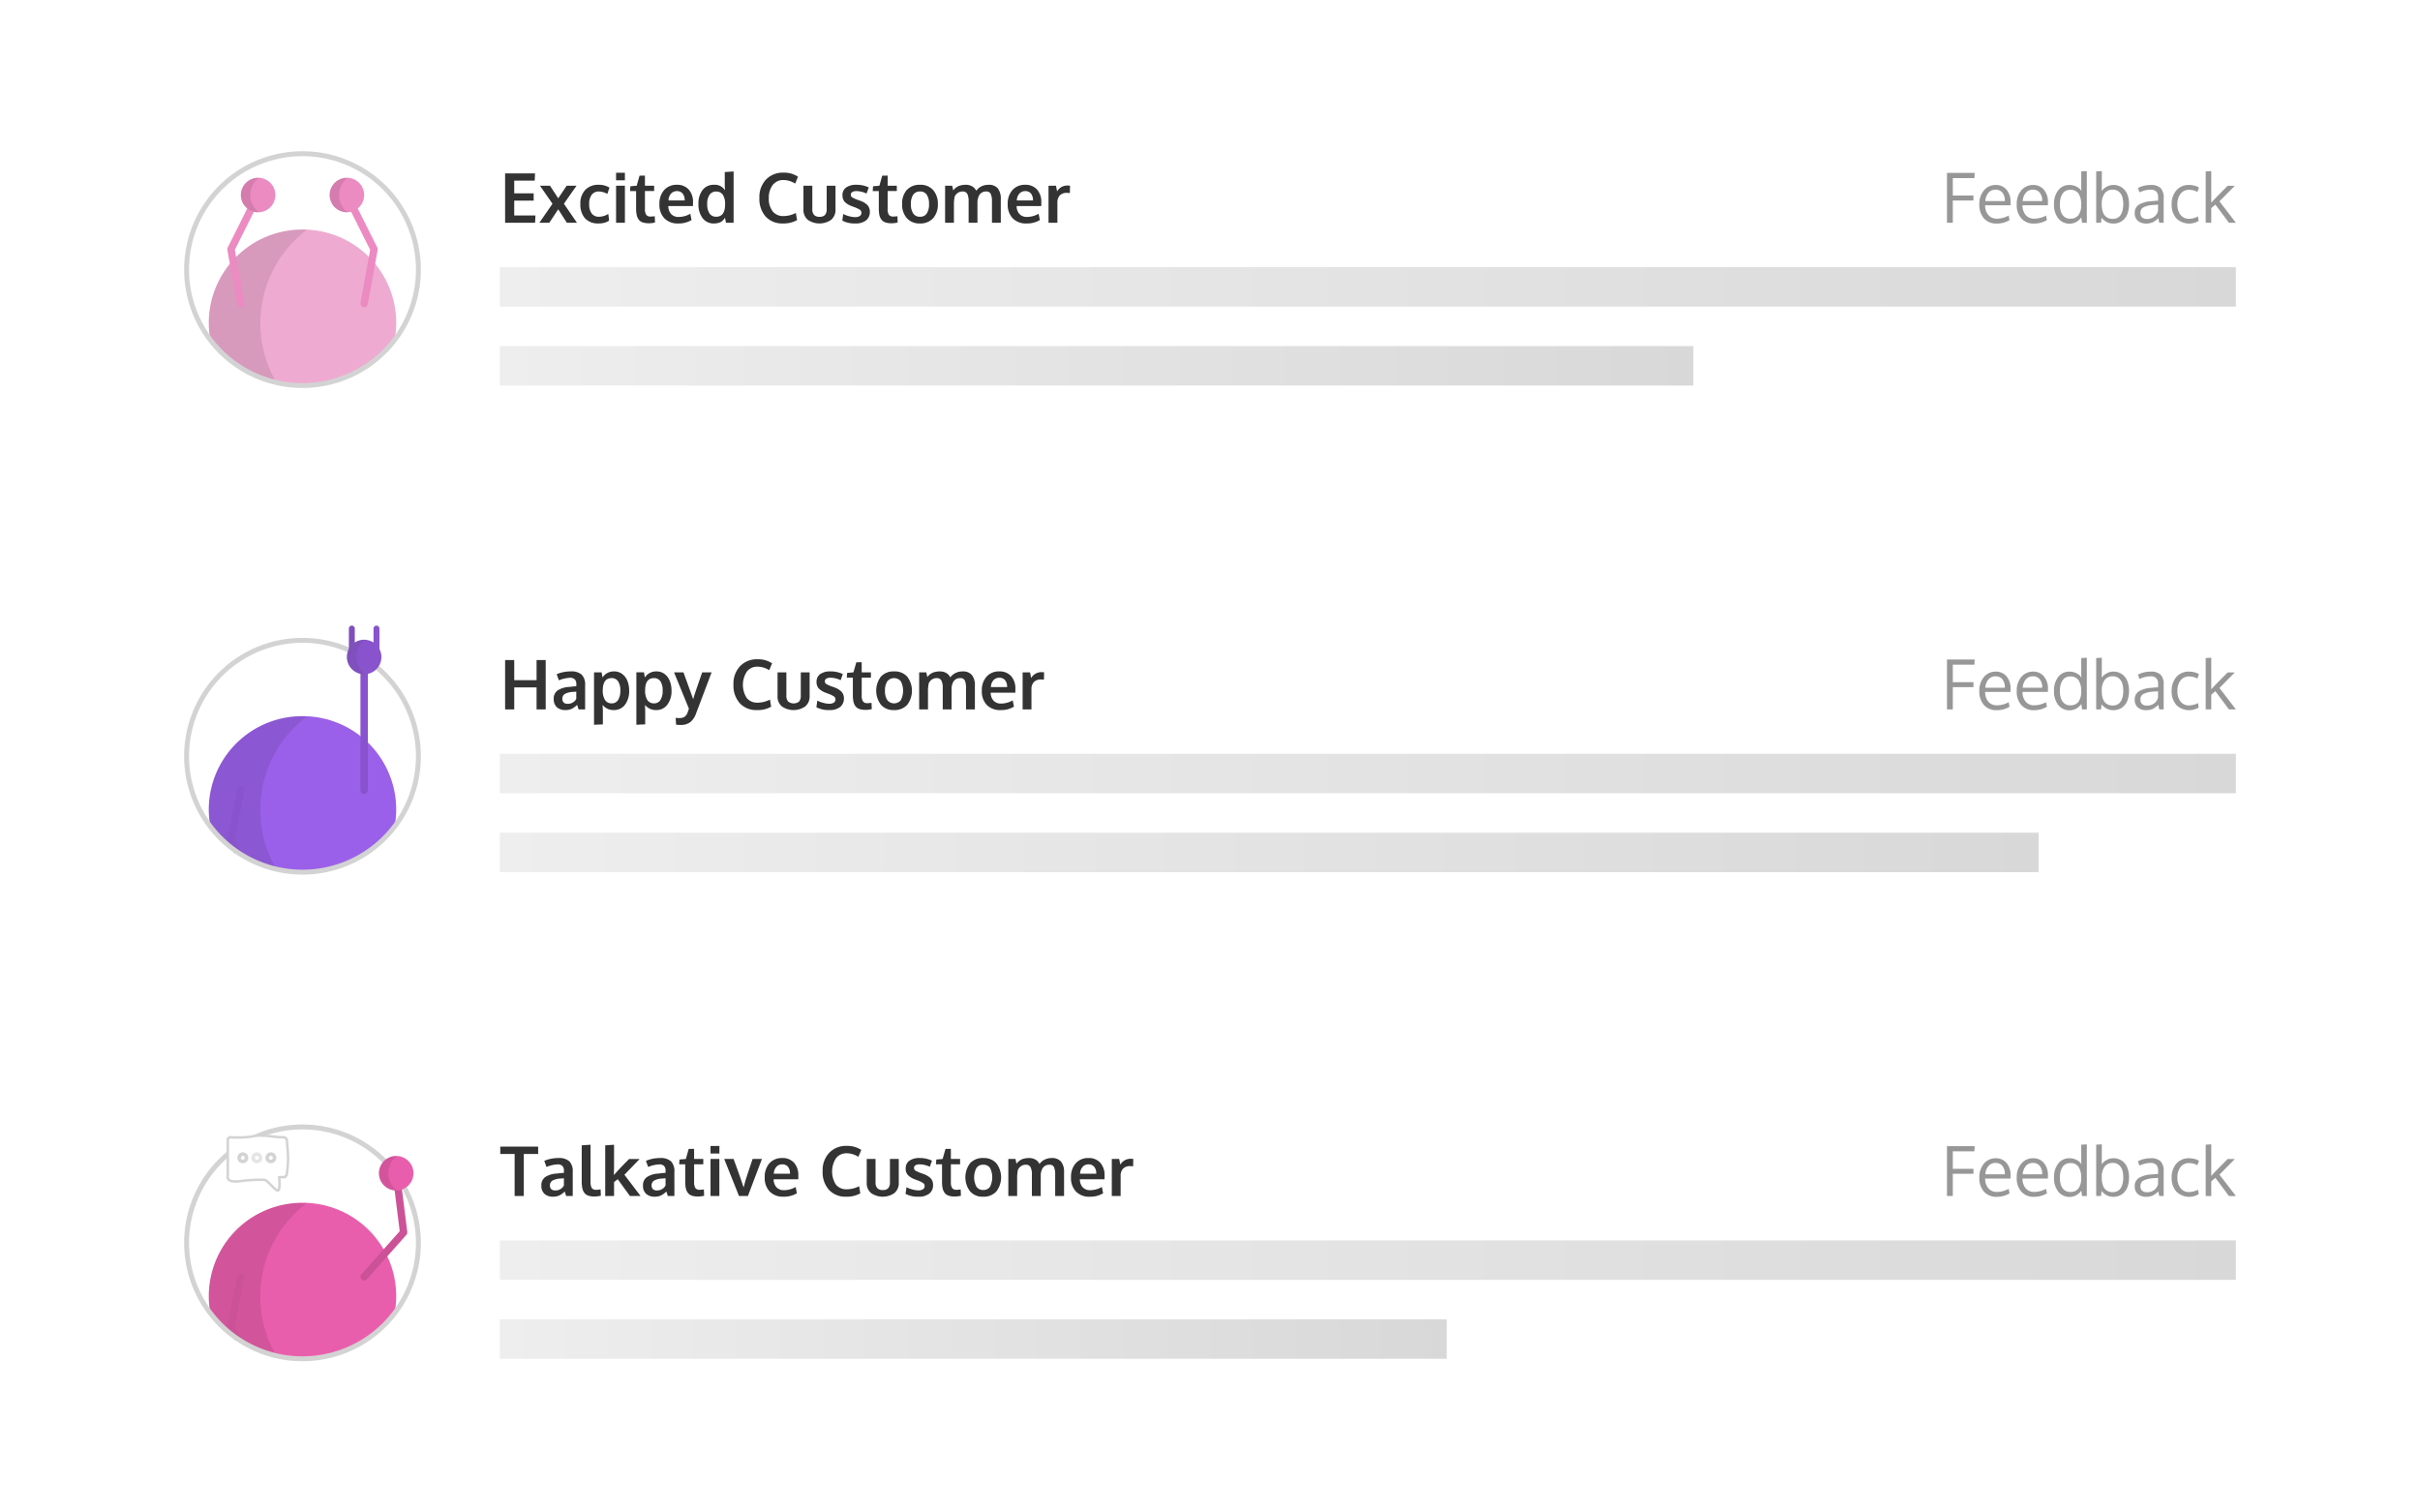 <?xml version="1.0" encoding="UTF-8"?> <svg xmlns="http://www.w3.org/2000/svg" xmlns:xlink="http://www.w3.org/1999/xlink" width="368" height="230" viewBox="0 0 368 230"><defs><style>.a,.ab,.ac,.ad,.ae,.af,.c,.d,.e,.f,.g,.h,.i,.j,.k,.l,.m,.n,.u,.y{isolation:isolate;}.a,.o{filter:url(#a);}.b,.k{fill:#fff;}.c,.p{fill:#979797;}.d,.q,.y{fill:#333;}.e{fill:url(#b);}.f{fill:url(#c);}.g{fill:#e95eac;}.h{opacity:0.1;}.aa,.ae,.i,.j,.l,.m,.n,.v,.w,.z{fill:none;}.i{stroke:#cc5297;}.aa,.ae,.i,.l,.m,.n,.v,.z{stroke-linecap:round;}.ae,.i,.l,.m,.n,.v{stroke-linejoin:round;}.ae,.i,.m,.n,.v{stroke-width:1.125px;}.j,.l,.m,.n,.w{stroke:#d3d3d3;}.j,.w{stroke-width:0.75px;}.l{stroke-width:0.375px;}.n{opacity:0.6;}.r{fill:url(#e);}.s{fill:url(#f);}.t{fill:#9b60e9;}.u{opacity:0.098;}.aa,.v{stroke:#8853cc;}.x{fill:#8853cc;}.y{opacity:0.1;}.z{stroke:#7f4fbc;}.aa,.z{stroke-width:0.9px;}.ab{fill:url(#h);}.ac{fill:url(#i);}.ad{fill:#eeaad0;}.ae{stroke:#ec8ac2;}.af{fill:#ec8ac2;}</style><filter id="a" width="200%" height="200%" name="Shadow"><feOffset result="shadowOffset" dy="2" in="SourceAlpha"></feOffset><feColorMatrix result="matrixOut" values="0 0 0 0 0 0 0 0 0 0 0 0 0 0 0 0 0 0 0.2 0" in="shadowOffset"></feColorMatrix><feGaussianBlur result="blurOut" stdDeviation="3" in="matrixOut"></feGaussianBlur><feMerge><feMergeNode in="blurOut"></feMergeNode><feMergeNode in="SourceGraphic"></feMergeNode></feMerge></filter><linearGradient id="b" x1="76" y1="86.375" x2="340" y2="86.375" gradientTransform="matrix(1, 0, 0, -1, 0, 278)" gradientUnits="userSpaceOnUse"><stop offset="0" stop-color="#eee"></stop><stop offset="0.5" stop-color="#e3e3e3"></stop><stop offset="1" stop-color="#d8d8d8"></stop></linearGradient><linearGradient id="c" y1="74.375" x2="220" y2="74.375" xlink:href="#b"></linearGradient><linearGradient id="e" y1="160.375" y2="160.375" xlink:href="#b"></linearGradient><linearGradient id="f" y1="148.375" x2="310" y2="148.375" xlink:href="#b"></linearGradient><linearGradient id="h" y1="234.375" y2="234.375" xlink:href="#b"></linearGradient><linearGradient id="i" y1="222.375" x2="257.5" y2="222.375" xlink:href="#b"></linearGradient></defs><g class="a"><path class="b" d="M352,220H16a6,6,0,0,1-6-6V164a6,6,0,0,1,6-6H352a6,6,0,0,1,6,6v50a6,6,0,0,1-6,6Z"></path></g><path class="c" d="M296.957,178.493h3.135v-.757h-3.135V175.08h3.285l.037-.787h-4.208v7.582h.885Zm7.912.083h-2.97a2.139,2.139,0,0,1,.487-1.268,1.361,1.361,0,0,1,1.073-.465,1.288,1.288,0,0,1,1.035.45A1.937,1.937,0,0,1,304.869,178.575Zm.713,2.895-.135-.69a3.785,3.785,0,0,1-1.785.472,1.633,1.633,0,0,1-1.29-.54,2.179,2.179,0,0,1-.495-1.492h3.862v-.465a2.833,2.833,0,0,0-.608-1.905,2.083,2.083,0,0,0-1.665-.72,2.307,2.307,0,0,0-1.793.833,3.198,3.198,0,0,0-.682,2.115,3.085,3.085,0,0,0,.705,2.138,2.493,2.493,0,0,0,1.935.78,3.702,3.702,0,0,0,1.95-.525Zm4.965-2.895h-2.963a2.092,2.092,0,0,1,.487-1.268,1.346,1.346,0,0,1,1.065-.465,1.268,1.268,0,0,1,1.035.45A1.898,1.898,0,0,1,310.547,178.575Zm.72,2.895-.135-.69a3.837,3.837,0,0,1-1.793.472,1.643,1.643,0,0,1-1.29-.54,2.257,2.257,0,0,1-.495-1.492h3.862v-.24c.007-.105.007-.18.007-.225a2.836,2.836,0,0,0-.615-1.905,2.058,2.058,0,0,0-1.658-.72,2.284,2.284,0,0,0-1.792.833,3.158,3.158,0,0,0-.682,2.115,3.049,3.049,0,0,0,.705,2.138,2.465,2.465,0,0,0,1.927.78,3.728,3.728,0,0,0,1.957-.525Zm2.655-.502a1.673,1.673,0,0,1-.525-.772,3.625,3.625,0,0,1-.157-1.133,3.861,3.861,0,0,1,.09-.863,2.296,2.296,0,0,1,.285-.69,1.282,1.282,0,0,1,.487-.472,1.365,1.365,0,0,1,.69-.172,1.469,1.469,0,0,1,1.29.578,3.058,3.058,0,0,1,.398,1.718,2.566,2.566,0,0,1-.413,1.552,1.491,1.491,0,0,1-1.26.54,1.335,1.335,0,0,1-.885-.285Zm2.685.907h.728v-7.86l-.848.052v2.475l.015.487a1.719,1.719,0,0,0-.743-.652,2.301,2.301,0,0,0-1.05-.247,2.089,2.089,0,0,0-1.717.802,3.286,3.286,0,0,0-.645,2.107,3.358,3.358,0,0,0,.63,2.152,2.182,2.182,0,0,0,3.518-.135l.113.818Zm5.603-4.725a1.665,1.665,0,0,1,.517.78,3.909,3.909,0,0,1,.15,1.133,3.814,3.814,0,0,1-.09.863,2.555,2.555,0,0,1-.27.705,1.341,1.341,0,0,1-.502.48,1.511,1.511,0,0,1-.728.172c-1.118,0-1.68-.743-1.68-2.228a2.689,2.689,0,0,1,.435-1.65,1.488,1.488,0,0,1,1.252-.562,1.376,1.376,0,0,1,.915.307Zm-1.845-.765a2.217,2.217,0,0,0-.772.667c.015-.323.022-.72.022-1.177v-1.86l-.855.052v7.808h.735l.083-.78a2.34,2.34,0,0,0,.772.66,2.199,2.199,0,0,0,1.02.24,2.231,2.231,0,0,0,1.305-.383,2.363,2.363,0,0,0,.818-1.042,4.206,4.206,0,0,0,.262-1.538,3.896,3.896,0,0,0-.27-1.492,2.269,2.269,0,0,0-.818-1.028,2.169,2.169,0,0,0-1.29-.383A2.072,2.072,0,0,0,320.364,176.385Zm5.393,4.688a.855.855,0,0,1-.27-.682.917.917,0,0,1,.443-.855,3.874,3.874,0,0,1,1.552-.367c.052,0,.18-.015.368-.03.195-.015.292-.022.315-.022v.945a1.52,1.52,0,0,1-.6.907,1.768,1.768,0,0,1-1.073.33,1.104,1.104,0,0,1-.735-.225Zm3.263.802v-3.72a2.142,2.142,0,0,0-.465-1.56,2.093,2.093,0,0,0-1.515-.465,4.518,4.518,0,0,0-1.05.128,3.312,3.312,0,0,0-.885.338c0,.007.037.105.113.307.067.195.112.315.128.352a3.901,3.901,0,0,1,1.68-.412,1.15,1.15,0,0,1,.87.292,1.197,1.197,0,0,1,.278.877v.502c-.113.007-.285.022-.51.037-.225.022-.398.037-.51.045a4.178,4.178,0,0,0-1.882.517,1.41,1.41,0,0,0-.652,1.275,1.505,1.505,0,0,0,.472,1.192,1.915,1.915,0,0,0,1.275.412,2.357,2.357,0,0,0,.96-.18,2.964,2.964,0,0,0,.877-.645c.045.247.098.487.15.705Zm5.325-.285-.105-.682a2.943,2.943,0,0,1-1.357.36,1.556,1.556,0,0,1-1.298-.593,2.465,2.465,0,0,1-.472-1.59,2.519,2.519,0,0,1,.48-1.627,1.567,1.567,0,0,1,1.282-.593,2.591,2.591,0,0,1,1.268.323l.24-.667a1.915,1.915,0,0,0-.645-.278,3.15,3.15,0,0,0-.84-.113,2.465,2.465,0,0,0-1.95.818,3.151,3.151,0,0,0-.713,2.13,3.094,3.094,0,0,0,.697,2.107,2.788,2.788,0,0,0,3.413.405Zm1.913.285v-2.228l.623-.54,2.062,2.768h1.065l-2.505-3.255,2.34-2.37h-1.088c-1.245,1.245-2.01,2.033-2.31,2.362-.022.022-.052.06-.097.105-.038.045-.068.083-.09.105V174.015l-.847.052v7.808Z"></path><path class="d" d="M79.653,181.875v-6.397H81.835v-1.11h-5.76v1.11h2.183v6.397Zm5.4-.083a3.131,3.131,0,0,0,.825-.608,2.712,2.712,0,0,0,.105.345c.075.217.113.33.113.345h.998V178.2a2.138,2.138,0,0,0-.517-1.605,2.342,2.342,0,0,0-1.657-.495,5.38,5.38,0,0,0-2.152.427c0,.007.06.158.165.465.113.3.165.45.172.465a5.019,5.019,0,0,1,1.695-.39.98.98,0,0,1,.72.24.991.991,0,0,1,.233.743v.3c-.09.007-.21.022-.36.03-.158.015-.292.03-.42.045-.12.015-.233.03-.345.037a3.472,3.472,0,0,0-1.732.54,1.496,1.496,0,0,0-.57,1.298,1.595,1.595,0,0,0,.48,1.252,1.872,1.872,0,0,0,1.275.427A2.262,2.262,0,0,0,85.052,181.792Zm-1.215-.953a.746.746,0,0,1-.21-.555.826.826,0,0,1,.383-.757,2.778,2.778,0,0,1,1.192-.307c.015,0,.105-.007.278-.022q.247-.022.27-.022v1.087a1.311,1.311,0,0,1-.495.54,1.469,1.469,0,0,1-.818.225.872.872,0,0,1-.6-.188Zm6.893,1.095c.113-.015.203-.022.278-.037s.15-.022.233-.045c.083-.015.12-.022.128-.022l-.037-.96a4.868,4.868,0,0,1-.652.06.781.781,0,0,1-.698-.27,2.027,2.027,0,0,1-.18-1.028V174.075l-1.343.09v5.49a4.849,4.849,0,0,0,.09,1.02,1.633,1.633,0,0,0,.307.705,1.194,1.194,0,0,0,.6.435,2.929,2.929,0,0,0,.96.135c.098,0,.203-.007.315-.015Zm2.647-.06V179.76l.555-.443,1.86,2.558h1.62l-2.46-3.232,2.317-2.4H95.665c-.098.105-.323.33-.66.667-.33.345-.615.63-.833.87-.217.233-.427.465-.615.682-.007.007-.045.045-.105.113-.068.06-.105.098-.105.098l.03-1.133v-3.465l-1.343.09v7.71Zm7.133-.083a3.131,3.131,0,0,0,.825-.608,2.712,2.712,0,0,0,.105.345c.075.217.113.33.113.345h.998V178.2a2.138,2.138,0,0,0-.517-1.605,2.342,2.342,0,0,0-1.657-.495,5.38,5.38,0,0,0-2.152.427c0,.007.06.158.165.465.113.3.165.45.172.465a5.019,5.019,0,0,1,1.695-.39.98.98,0,0,1,.72.24.991.991,0,0,1,.233.743v.3c-.09.007-.21.022-.36.03-.158.015-.292.03-.42.045-.12.015-.233.03-.338.037a3.472,3.472,0,0,0-1.732.54A1.482,1.482,0,0,0,97.78,180.3a1.574,1.574,0,0,0,.487,1.252,1.839,1.839,0,0,0,1.268.427A2.262,2.262,0,0,0,100.51,181.792Zm-1.215-.953a.746.746,0,0,1-.21-.555.826.826,0,0,1,.383-.757,2.778,2.778,0,0,1,1.192-.307c.015,0,.105-.007.278-.022q.247-.022.27-.022v1.087a1.311,1.311,0,0,1-.495.54,1.469,1.469,0,0,1-.818.225A.872.872,0,0,1,99.295,180.84Zm7.162,1.095c.113-.007.203-.022.27-.03q.101-.022.225-.045c.075-.015.113-.022.12-.022l-.037-.96a4.647,4.647,0,0,1-.623.052.78.78,0,0,1-.682-.278,1.699,1.699,0,0,1-.18-.907v-2.692h1.395v-.81H105.55V174.705l-.825.007-.427,1.53-.968.083-.052.728H104.2v2.663a4.52,4.52,0,0,0,.09.983,1.868,1.868,0,0,0,.307.69,1.227,1.227,0,0,0,.6.427,2.881,2.881,0,0,0,.953.135,2.163,2.163,0,0,0,.307-.015Zm2.933-.06v-5.633h-1.343v5.633Zm.007-6.457V174.27h-1.35v1.147Zm4.335,6.457,2.13-5.633H114.445c-.052.158-.24.705-.547,1.635q-.461,1.406-.472,1.417c-.007.045-.045.158-.098.352s-.105.398-.165.615c-.06.225-.09.33-.09.338-.083-.292-.225-.72-.42-1.29-.098-.292-.292-.833-.578-1.635-.292-.802-.472-1.282-.525-1.433h-1.425l2.25,5.633Zm7.447-.412-.188-.96a3.566,3.566,0,0,1-1.778.487,1.497,1.497,0,0,1-1.133-.435,1.777,1.777,0,0,1-.435-1.222h3.75v-.57a2.827,2.827,0,0,0-.637-1.935,2.317,2.317,0,0,0-1.808-.728,2.515,2.515,0,0,0-1.95.802,3.104,3.104,0,0,0-.713,2.138,2.972,2.972,0,0,0,.757,2.16,2.785,2.785,0,0,0,2.115.78,3.79,3.79,0,0,0,2.018-.517Zm-3.098-4.043a1.166,1.166,0,0,1,.87-.36,1.104,1.104,0,0,1,.87.367,1.588,1.588,0,0,1,.307,1.058h-2.46a1.632,1.632,0,0,1,.412-1.065Zm12.742,4.05-.18-1.087a4.111,4.111,0,0,1-1.875.472,2.034,2.034,0,0,1-1.657-.713,3.725,3.725,0,0,1,.022-4.02,1.986,1.986,0,0,1,1.635-.743,3.31,3.31,0,0,1,1.762.54l.443-1.05a3.912,3.912,0,0,0-2.235-.615,3.508,3.508,0,0,0-2.64,1.05,3.863,3.863,0,0,0-1.005,2.783,4.02,4.02,0,0,0,.968,2.857,3.379,3.379,0,0,0,2.61,1.035,4.103,4.103,0,0,0,2.152-.51Zm5.85-1.643v-3.585h-1.343v3.533a1.333,1.333,0,0,1-.263.915,1.065,1.065,0,0,1-.825.278,1.084,1.084,0,0,1-.833-.285,1.274,1.274,0,0,1-.27-.907v-3.533H131.8v3.585a1.944,1.944,0,0,0,.667,1.605,3.123,3.123,0,0,0,3.533,0A1.958,1.958,0,0,0,136.675,179.827Zm4.635,1.688a1.581,1.581,0,0,0,.578-1.305,1.468,1.468,0,0,0-.36-1.028,2.987,2.987,0,0,0-1.14-.667,1.035,1.035,0,0,0-.172-.068.808.808,0,0,0-.135-.045,4.651,4.651,0,0,1-.863-.383.47.47,0,0,1-.225-.412.46.46,0,0,1,.233-.412,1.229,1.229,0,0,1,.63-.135,3.695,3.695,0,0,1,1.538.375l.33-.93a4.176,4.176,0,0,0-1.89-.405,2.598,2.598,0,0,0-1.552.412,1.379,1.379,0,0,0-.555,1.177,1.43,1.43,0,0,0,.345,1.012,2.885,2.885,0,0,0,1.117.667c.045.022.142.052.292.113a4.207,4.207,0,0,1,.892.42.527.527,0,0,1,.233.458.567.567,0,0,1-.255.495,1.284,1.284,0,0,1-.69.165,3.523,3.523,0,0,1-.953-.15,3.847,3.847,0,0,1-.863-.33l-.142,1.012a4.019,4.019,0,0,0,1.995.427,2.489,2.489,0,0,0,1.613-.465Zm4.2.42c.105-.007.195-.022.27-.03.068-.015.142-.03.217-.045s.12-.022.128-.022l-.037-.96a4.75,4.75,0,0,1-.623.052.762.762,0,0,1-.682-.278,1.621,1.621,0,0,1-.188-.907v-2.692h1.403v-.81H144.595V174.705l-.818.007-.435,1.53-.96.083-.052.728h.922v2.663a4.52,4.52,0,0,0,.09.983,1.754,1.754,0,0,0,.307.69,1.206,1.206,0,0,0,.593.427,2.929,2.929,0,0,0,.96.135,2.271,2.271,0,0,0,.307-.015Zm2.978-1.47a3.057,3.057,0,0,1,0-2.85,1.162,1.162,0,0,1,1.028-.495,1.179,1.179,0,0,1,1.035.487,3.193,3.193,0,0,1,0,2.857,1.17,1.17,0,0,1-1.028.495,1.184,1.184,0,0,1-1.035-.495Zm3.022.72a3.529,3.529,0,0,0,.007-4.282,2.506,2.506,0,0,0-1.972-.802,2.584,2.584,0,0,0-2.025.787,3.544,3.544,0,0,0,0,4.282,2.481,2.481,0,0,0,1.965.81,2.584,2.584,0,0,0,2.025-.795Zm3.165.69v-2.73a5.427,5.427,0,0,1,.12-1.245,1.365,1.365,0,0,1,.465-.562,1.252,1.252,0,0,1,.735-.217.751.751,0,0,1,.72.375,2.371,2.371,0,0,1,.203,1.117v3.263H158.26v-3.3a2.333,2.333,0,0,1,.195-.75,1.161,1.161,0,0,1,1.125-.705.697.697,0,0,1,.698.367,2.845,2.845,0,0,1,.18,1.185v3.203h1.35v-3.6a2.478,2.478,0,0,0-.458-1.627,1.746,1.746,0,0,0-1.417-.547,2.397,2.397,0,0,0-1.073.24,2.064,2.064,0,0,0-.787.667,1.6,1.6,0,0,0-.562-.637,1.919,1.919,0,0,0-1.08-.27,2.975,2.975,0,0,0-.585.06,2.407,2.407,0,0,0-.458.135,1.825,1.825,0,0,0-.352.21,1.733,1.733,0,0,0-.263.225q-.101.101-.203.225l-.15-.713h-1.087v5.633Zm13.072-.412-.188-.96a3.566,3.566,0,0,1-1.778.487,1.508,1.508,0,0,1-1.133-.435,1.777,1.777,0,0,1-.435-1.222h3.75v-.285c0-.135.007-.225.007-.285a2.83,2.83,0,0,0-.645-1.935A2.306,2.306,0,0,0,165.52,176.1a2.487,2.487,0,0,0-1.942.802,3.069,3.069,0,0,0-.713,2.138,2.941,2.941,0,0,0,.757,2.16,2.785,2.785,0,0,0,2.115.78,3.782,3.782,0,0,0,2.01-.517ZM164.65,177.42a1.177,1.177,0,0,1,.87-.36,1.094,1.094,0,0,1,.87.367,1.589,1.589,0,0,1,.315,1.058h-2.46a1.591,1.591,0,0,1,.405-1.065Zm5.76,4.455v-3.053a1.543,1.543,0,0,1,.367-1.103,1.439,1.439,0,0,1,1.11-.39,2.732,2.732,0,0,1,.427.03l.015-1.125a2.286,2.286,0,0,0-.36-.022,1.793,1.793,0,0,0-1.605.892l-.172-.863h-1.125v5.633Z"></path><path class="e" d="M340,188.625v6H76v-6Z"></path><path class="f" d="M220,200.625v6H76v-6Z"></path><path class="g" d="M46,182.907a14.195,14.195,0,0,0-14.013,16.779,17.619,17.619,0,0,0,28.026,0A14.195,14.195,0,0,0,46,182.907Z"></path><path class="h" d="M31.75,197.157a14.263,14.263,0,0,0,.237,2.529,17.63,17.63,0,0,0,10.05,6.486,17.812,17.812,0,0,1,4.632-23.231c-.224-.01-.443-.034-.669-.034a14.25,14.25,0,0,0-14.25,14.25Z"></path><path class="i" d="M36.625,194.158l-1.5,7.5.886,1.613"></path><path class="j" d="M63.625,189A17.625,17.625,0,1,1,46,171.375,17.625,17.625,0,0,1,63.625,189Z"></path><path class="i" d="M55.375,194.158l6-6.75-1.125-9"></path><path class="g" d="M62.875,178.408a2.625,2.625,0,1,1-.769-1.856,2.625,2.625,0,0,1,.769,1.856Z"></path><path class="h" d="M59.069,178.408a3.276,3.276,0,0,1,1.304-2.619c-.041-.002-.082-.006-.123-.006a2.625,2.625,0,1,0,0,5.25c.041,0,.082-.004.123-.006a3.276,3.276,0,0,1-1.304-2.619Z"></path><path class="k" d="M43.224,179.003h-.78s.241,2.03-.2,2.03-1.571-1.626-2.104-1.626a24.78,24.78,0,0,0-3.742.225c-2.173.249-1.755-.81-1.755-1.033v-5.252a.398.398,0,0,1,.39-.404,16.938,16.938,0,0,0,2.146,0c1.221-.074,1.696-.254,2.288-.254,1.575,0,2.203.254,3.757.254,0,0,.39.181.39.404,0,0,.195,1.967.195,2.893a22.413,22.413,0,0,1-.195,2.36s-.174.404-.39.404Z"></path><path class="l" d="M43.224,179.003h-.78s.241,2.03-.2,2.03-1.571-1.626-2.104-1.626a24.78,24.78,0,0,0-3.742.225c-2.173.249-1.755-.81-1.755-1.033v-5.252a.398.398,0,0,1,.39-.404,16.938,16.938,0,0,0,2.146,0c1.221-.074,1.696-.254,2.288-.254,1.575,0,2.203.254,3.757.254,0,0,.39.181.39.404,0,0,.195,1.967.195,2.893a22.413,22.413,0,0,1-.195,2.36s-.174.404-.39.404Z"></path><path class="m" d="M36.662,176.062a.266.266,0,1,0,.078-.188A.265.265,0,0,0,36.662,176.062Z"></path><path class="m" d="M40.925,176.062a.266.266,0,1,0,.078-.188A.264.264,0,0,0,40.925,176.062Z"></path><path class="n" d="M38.794,176.062a.266.266,0,1,0,.078-.188A.264.264,0,0,0,38.794,176.062Z"></path><g class="o"><path class="b" d="M352,146H16a6,6,0,0,1-6-6V90a6,6,0,0,1,6-6H352a6,6,0,0,1,6,6v50a6,6,0,0,1-6,6Z"></path></g><path class="p" d="M296.957,104.493h3.135v-.757h-3.135V101.08h3.285l.037-.787h-4.208v7.582h.885Zm7.912.083h-2.97a2.139,2.139,0,0,1,.487-1.268,1.361,1.361,0,0,1,1.073-.465,1.288,1.288,0,0,1,1.035.45A1.937,1.937,0,0,1,304.869,104.575Zm.713,2.895-.135-.69a3.785,3.785,0,0,1-1.785.472,1.633,1.633,0,0,1-1.29-.54,2.179,2.179,0,0,1-.495-1.492h3.862v-.465a2.833,2.833,0,0,0-.608-1.905,2.083,2.083,0,0,0-1.665-.72,2.307,2.307,0,0,0-1.793.833,3.198,3.198,0,0,0-.682,2.115,3.085,3.085,0,0,0,.705,2.138,2.493,2.493,0,0,0,1.935.78,3.702,3.702,0,0,0,1.95-.525Zm4.965-2.895h-2.963a2.092,2.092,0,0,1,.487-1.268,1.346,1.346,0,0,1,1.065-.465,1.268,1.268,0,0,1,1.035.45A1.898,1.898,0,0,1,310.547,104.575Zm.72,2.895-.135-.69a3.837,3.837,0,0,1-1.793.472,1.643,1.643,0,0,1-1.29-.54,2.257,2.257,0,0,1-.495-1.492h3.862v-.24c.007-.105.007-.18.007-.225a2.836,2.836,0,0,0-.615-1.905,2.058,2.058,0,0,0-1.658-.72,2.284,2.284,0,0,0-1.792.833,3.158,3.158,0,0,0-.682,2.115,3.049,3.049,0,0,0,.705,2.138,2.465,2.465,0,0,0,1.927.78,3.728,3.728,0,0,0,1.957-.525Zm2.655-.502a1.673,1.673,0,0,1-.525-.772,3.625,3.625,0,0,1-.157-1.133,3.861,3.861,0,0,1,.09-.863,2.296,2.296,0,0,1,.285-.69,1.282,1.282,0,0,1,.487-.472,1.365,1.365,0,0,1,.69-.172,1.469,1.469,0,0,1,1.29.578,3.058,3.058,0,0,1,.398,1.718,2.566,2.566,0,0,1-.413,1.552,1.491,1.491,0,0,1-1.26.54,1.335,1.335,0,0,1-.885-.285Zm2.685.907h.728v-7.86l-.848.052v2.475l.015.487a1.719,1.719,0,0,0-.743-.652,2.301,2.301,0,0,0-1.05-.247,2.089,2.089,0,0,0-1.717.802,3.286,3.286,0,0,0-.645,2.107,3.358,3.358,0,0,0,.63,2.152,2.182,2.182,0,0,0,3.518-.135l.113.818Zm5.603-4.725a1.665,1.665,0,0,1,.517.78,3.909,3.909,0,0,1,.15,1.133,3.814,3.814,0,0,1-.09.863,2.555,2.555,0,0,1-.27.705,1.341,1.341,0,0,1-.502.48,1.511,1.511,0,0,1-.728.172c-1.118,0-1.68-.743-1.68-2.228a2.689,2.689,0,0,1,.435-1.65,1.488,1.488,0,0,1,1.252-.562,1.376,1.376,0,0,1,.915.307Zm-1.845-.765a2.217,2.217,0,0,0-.772.667c.015-.323.022-.72.022-1.177v-1.86l-.855.052v7.808h.735l.083-.78a2.34,2.34,0,0,0,.772.66,2.199,2.199,0,0,0,1.02.24,2.231,2.231,0,0,0,1.305-.383,2.363,2.363,0,0,0,.818-1.042,4.206,4.206,0,0,0,.262-1.538,3.896,3.896,0,0,0-.27-1.492,2.269,2.269,0,0,0-.818-1.028,2.169,2.169,0,0,0-1.29-.383A2.072,2.072,0,0,0,320.364,102.385Zm5.393,4.688a.855.855,0,0,1-.27-.682.917.917,0,0,1,.443-.855,3.874,3.874,0,0,1,1.552-.367c.052,0,.18-.015.368-.03.195-.015.292-.022.315-.022v.945a1.52,1.52,0,0,1-.6.907,1.768,1.768,0,0,1-1.073.33,1.104,1.104,0,0,1-.735-.225Zm3.263.802v-3.72a2.142,2.142,0,0,0-.465-1.56,2.093,2.093,0,0,0-1.515-.465,4.518,4.518,0,0,0-1.05.128,3.289,3.289,0,0,0-.885.338c0,.007.037.105.113.307.067.195.112.315.128.352a3.901,3.901,0,0,1,1.68-.412,1.15,1.15,0,0,1,.87.292,1.197,1.197,0,0,1,.278.877v.502c-.113.007-.285.022-.51.037-.225.022-.398.037-.51.045a4.178,4.178,0,0,0-1.882.517,1.41,1.41,0,0,0-.652,1.275,1.505,1.505,0,0,0,.472,1.192,1.915,1.915,0,0,0,1.275.412,2.357,2.357,0,0,0,.96-.18,2.964,2.964,0,0,0,.877-.645c.045.247.098.487.15.705Zm5.325-.285-.105-.682a2.943,2.943,0,0,1-1.357.36,1.556,1.556,0,0,1-1.298-.593,2.465,2.465,0,0,1-.472-1.59,2.519,2.519,0,0,1,.48-1.627,1.567,1.567,0,0,1,1.282-.593,2.591,2.591,0,0,1,1.268.323l.24-.667a1.915,1.915,0,0,0-.645-.278,3.15,3.15,0,0,0-.84-.113,2.465,2.465,0,0,0-1.95.818,3.151,3.151,0,0,0-.713,2.13,3.094,3.094,0,0,0,.697,2.107,2.788,2.788,0,0,0,3.413.405Zm1.913.285v-2.228l.623-.54,2.062,2.768h1.065l-2.505-3.255,2.34-2.37h-1.088c-1.245,1.245-2.01,2.033-2.31,2.362-.022.022-.052.06-.097.105-.038.045-.068.083-.09.105V100.015l-.847.052v7.808Z"></path><path class="q" d="M78.198,107.875V104.53H81.595v3.345h1.387v-7.508H81.595v3.067H78.198v-3.067H76.81v7.508Zm8.738-.083a3.015,3.015,0,0,0,.825-.608c0,.015.037.128.113.345.068.217.105.33.113.345h.99V104.2a2.138,2.138,0,0,0-.517-1.605A2.33,2.33,0,0,0,86.8,102.1a5.406,5.406,0,0,0-2.152.427c.007.007.06.158.172.465.105.3.165.45.165.465a5.055,5.055,0,0,1,1.702-.39.973.973,0,0,1,.713.24.991.991,0,0,1,.24.743v.3c-.09.007-.21.022-.367.03-.15.015-.292.03-.412.045-.128.015-.24.03-.345.037a3.472,3.472,0,0,0-1.732.54A1.5,1.5,0,0,0,84.205,106.3a1.599,1.599,0,0,0,.487,1.252,1.852,1.852,0,0,0,1.268.427,2.239,2.239,0,0,0,.975-.188Zm-1.208-.953a.718.718,0,0,1-.21-.555.836.836,0,0,1,.375-.757,2.785,2.785,0,0,1,1.2-.307c.007,0,.105-.007.27-.022l.27-.022v1.087a1.218,1.218,0,0,1-.495.54,1.461,1.461,0,0,1-.81.225A.847.847,0,0,1,85.728,106.84Zm5.947,3.315v-2.13q0-.09-.045-.833a2.125,2.125,0,0,0,.728.578,2.155,2.155,0,0,0,.968.21,2.061,2.061,0,0,0,1.718-.818,3.422,3.422,0,0,0,.63-2.13,3.933,3.933,0,0,0-.27-1.5,2.366,2.366,0,0,0-.802-1.05,1.988,1.988,0,0,0-1.215-.383,2.091,2.091,0,0,0-1.02.24,1.859,1.859,0,0,0-.735.69l-.15-.787H90.332v7.973l1.343-.06Zm.338-3.69a2.646,2.646,0,0,1-.352-1.53c.015-1.215.465-1.815,1.35-1.815a1.135,1.135,0,0,1,.968.472,2.419,2.419,0,0,1,.352,1.425,2.584,2.584,0,0,1-.345,1.44,1.104,1.104,0,0,1-.945.502A1.162,1.162,0,0,1,92.013,106.465Zm6.098,3.69v-2.13c0-.06-.007-.338-.037-.833a2.123,2.123,0,0,0,1.688.787,2.042,2.042,0,0,0,1.718-.818,3.425,3.425,0,0,0,.637-2.13,3.932,3.932,0,0,0-.278-1.5,2.352,2.352,0,0,0-.795-1.05,2.02,2.02,0,0,0-1.215-.383,2.14,2.14,0,0,0-1.028.24,1.91,1.91,0,0,0-.735.69l-.142-.787h-1.155v7.973l1.343-.06Zm.338-3.69a2.652,2.652,0,0,1-.345-1.53c.007-1.215.458-1.815,1.35-1.815a1.135,1.135,0,0,1,.968.472,2.422,2.422,0,0,1,.345,1.425,2.523,2.523,0,0,1-.345,1.44,1.086,1.086,0,0,1-.945.502A1.179,1.179,0,0,1,98.448,106.465Zm6.487,3.375a2.898,2.898,0,0,0,.915-1.357c.015-.03.802-2.115,2.362-6.24H106.78c-.037.105-.247.713-.63,1.815-.383,1.11-.63,1.86-.735,2.272l-1.485-4.088h-1.433l2.265,5.527c-.12.352-.195.547-.203.585a1.297,1.297,0,0,1-.472.652,1.359,1.359,0,0,1-.743.188,4.412,4.412,0,0,1-.6-.03l.068,1.042a5.583,5.583,0,0,0,.698.037,2.373,2.373,0,0,0,1.425-.405Zm12.33-2.37-.18-1.087a4.111,4.111,0,0,1-1.875.472,2.024,2.024,0,0,1-1.657-.713,3.686,3.686,0,0,1,.022-4.02,1.986,1.986,0,0,1,1.635-.743,3.33,3.33,0,0,1,1.762.54l.435-1.05a3.871,3.871,0,0,0-2.228-.615,3.508,3.508,0,0,0-2.64,1.05,3.863,3.863,0,0,0-1.005,2.783,4.02,4.02,0,0,0,.968,2.857,3.379,3.379,0,0,0,2.61,1.035,4.103,4.103,0,0,0,2.152-.51Zm5.85-1.643v-3.585h-1.343v3.533a1.333,1.333,0,0,1-.263.915,1.362,1.362,0,0,1-1.657-.007,1.274,1.274,0,0,1-.27-.907v-3.533H118.24v3.585a1.944,1.944,0,0,0,.667,1.605,3.123,3.123,0,0,0,3.533,0A1.958,1.958,0,0,0,123.115,105.828Zm4.635,1.688a1.603,1.603,0,0,0,.578-1.305,1.439,1.439,0,0,0-.367-1.028,2.95,2.95,0,0,0-1.133-.667,1.157,1.157,0,0,0-.18-.068.873.873,0,0,0-.128-.045,4.651,4.651,0,0,1-.863-.383.47.47,0,0,1-.225-.412.46.46,0,0,1,.233-.412,1.229,1.229,0,0,1,.63-.135,3.695,3.695,0,0,1,1.538.375l.33-.93a4.176,4.176,0,0,0-1.89-.405,2.583,2.583,0,0,0-1.552.412,1.379,1.379,0,0,0-.555,1.177,1.43,1.43,0,0,0,.345,1.012,2.885,2.885,0,0,0,1.117.667c.045.022.142.052.292.113a4.207,4.207,0,0,1,.892.42.527.527,0,0,1,.233.458.567.567,0,0,1-.255.495,1.284,1.284,0,0,1-.69.165,3.619,3.619,0,0,1-.96-.15,3.919,3.919,0,0,1-.855-.33l-.142,1.012a4.019,4.019,0,0,0,1.995.427,2.489,2.489,0,0,0,1.613-.465Zm4.2.42c.105-.007.195-.022.27-.03.068-.015.142-.03.217-.045s.12-.022.128-.022l-.037-.96a4.859,4.859,0,0,1-.63.052.756.756,0,0,1-.675-.278,1.621,1.621,0,0,1-.188-.907v-2.692h1.403v-.81H131.035V100.705l-.818.007-.435,1.53-.96.083-.052.728h.922v2.663a4.52,4.52,0,0,0,.09.983,1.857,1.857,0,0,0,.3.69,1.262,1.262,0,0,0,.6.427,2.929,2.929,0,0,0,.96.135,2.271,2.271,0,0,0,.307-.015Zm2.978-1.47a2.441,2.441,0,0,1-.352-1.417,2.523,2.523,0,0,1,.345-1.433,1.336,1.336,0,0,1,2.07-.007,3.193,3.193,0,0,1,0,2.857,1.322,1.322,0,0,1-2.062,0Zm3.022.72a3.529,3.529,0,0,0,.007-4.282,2.506,2.506,0,0,0-1.972-.802,2.584,2.584,0,0,0-2.025.787,3.544,3.544,0,0,0,0,4.282,2.481,2.481,0,0,0,1.965.81,2.584,2.584,0,0,0,2.025-.795Zm3.165.69v-2.73a5.427,5.427,0,0,1,.12-1.245,1.365,1.365,0,0,1,.465-.562,1.252,1.252,0,0,1,.735-.217.751.751,0,0,1,.72.375,2.371,2.371,0,0,1,.203,1.117v3.263H144.7v-3.3a2.333,2.333,0,0,1,.195-.75,1.155,1.155,0,0,1,1.125-.705.697.697,0,0,1,.698.367,2.845,2.845,0,0,1,.18,1.185v3.203h1.35v-3.6a2.478,2.478,0,0,0-.458-1.627,1.746,1.746,0,0,0-1.417-.547,2.397,2.397,0,0,0-1.073.24,2.064,2.064,0,0,0-.787.667,1.6,1.6,0,0,0-.562-.637,1.919,1.919,0,0,0-1.08-.27,2.915,2.915,0,0,0-1.042.195,2.15,2.15,0,0,0-.36.21,2.065,2.065,0,0,0-.255.225q-.101.101-.203.225l-.15-.713h-1.087v5.633Zm13.072-.412-.188-.96a3.566,3.566,0,0,1-1.778.487,1.508,1.508,0,0,1-1.133-.435,1.777,1.777,0,0,1-.435-1.222h3.75v-.57a2.827,2.827,0,0,0-.637-1.935A2.317,2.317,0,0,0,151.96,102.1a2.487,2.487,0,0,0-1.942.802,3.069,3.069,0,0,0-.713,2.138,2.969,2.969,0,0,0,.75,2.16,2.808,2.808,0,0,0,2.115.78,3.79,3.79,0,0,0,2.018-.517ZM151.09,103.42a1.177,1.177,0,0,1,.87-.36,1.094,1.094,0,0,1,.87.367,1.589,1.589,0,0,1,.315,1.058h-2.46a1.591,1.591,0,0,1,.405-1.065Zm5.76,4.455v-3.053a1.543,1.543,0,0,1,.367-1.103,1.439,1.439,0,0,1,1.11-.39,2.576,2.576,0,0,1,.42.03l.022-1.125a2.286,2.286,0,0,0-.36-.022,1.793,1.793,0,0,0-1.605.892l-.172-.863h-1.125v5.633Z"></path><path class="r" d="M340,114.625v6H76v-6Z"></path><path class="s" d="M310,126.625v6H76v-6Z"></path><path class="t" d="M46,108.907a14.195,14.195,0,0,0-14.013,16.779,17.619,17.619,0,0,0,28.026,0A14.195,14.195,0,0,0,46,108.907Z"></path><path class="u" d="M31.75,123.157a14.263,14.263,0,0,0,.237,2.529,17.63,17.63,0,0,0,10.05,6.486,17.812,17.812,0,0,1,4.632-23.231c-.224-.011-.443-.034-.669-.034a14.25,14.25,0,0,0-14.25,14.25Z"></path><path class="v" d="M36.625,120.158l-1.5,7.5.886,1.613"></path><path class="w" d="M63.625,115A17.625,17.625,0,1,1,46,97.375,17.625,17.625,0,0,1,63.625,115Z"></path><path class="v" d="M55.375,120.158v-20.25"></path><path class="x" d="M58,99.908a2.625,2.625,0,1,1-.769-1.856A2.626,2.626,0,0,1,58,99.908Z"></path><path class="y" d="M54.194,99.908a3.277,3.277,0,0,1,1.304-2.619c-.041-.002-.082-.006-.123-.006a2.625,2.625,0,1,0,0,5.25c.041,0,.082-.004.123-.006a3.276,3.276,0,0,1-1.304-2.619Z"></path><path class="z" d="M53.5,99.157V95.581"></path><path class="aa" d="M57.25,99.157V95.581"></path><g class="a"><path class="b" d="M352,72H16a6,6,0,0,1-6-6V16a6,6,0,0,1,6-6H352a6,6,0,0,1,6,6V66a6,6,0,0,1-6,6Z"></path></g><path class="c" d="M296.957,30.492h3.135V29.735h-3.135V27.08h3.285l.037-.787h-4.208V33.875h.885Zm7.912.083h-2.97a2.139,2.139,0,0,1,.487-1.268,1.361,1.361,0,0,1,1.073-.465,1.288,1.288,0,0,1,1.035.45A1.937,1.937,0,0,1,304.869,30.575Zm.713,2.895-.135-.69a3.785,3.785,0,0,1-1.785.472,1.633,1.633,0,0,1-1.29-.54,2.179,2.179,0,0,1-.495-1.492h3.862v-.465a2.833,2.833,0,0,0-.608-1.905,2.083,2.083,0,0,0-1.665-.72,2.307,2.307,0,0,0-1.793.833,3.198,3.198,0,0,0-.682,2.115,3.085,3.085,0,0,0,.705,2.138,2.493,2.493,0,0,0,1.935.78,3.702,3.702,0,0,0,1.95-.525Zm4.965-2.895h-2.963a2.092,2.092,0,0,1,.487-1.268,1.346,1.346,0,0,1,1.065-.465,1.268,1.268,0,0,1,1.035.45A1.898,1.898,0,0,1,310.547,30.575Zm.72,2.895-.135-.69a3.837,3.837,0,0,1-1.793.472,1.643,1.643,0,0,1-1.29-.54,2.257,2.257,0,0,1-.495-1.492h3.862v-.24c.007-.105.007-.18.007-.225a2.836,2.836,0,0,0-.615-1.905,2.058,2.058,0,0,0-1.658-.72,2.284,2.284,0,0,0-1.792.833,3.158,3.158,0,0,0-.682,2.115,3.049,3.049,0,0,0,.705,2.138,2.465,2.465,0,0,0,1.927.78,3.728,3.728,0,0,0,1.957-.525Zm2.655-.502a1.673,1.673,0,0,1-.525-.772,3.625,3.625,0,0,1-.157-1.133,3.861,3.861,0,0,1,.09-.863,2.296,2.296,0,0,1,.285-.69,1.282,1.282,0,0,1,.487-.472,1.365,1.365,0,0,1,.69-.172,1.469,1.469,0,0,1,1.29.578,3.058,3.058,0,0,1,.398,1.718,2.566,2.566,0,0,1-.413,1.552,1.491,1.491,0,0,1-1.26.54,1.335,1.335,0,0,1-.885-.285Zm2.685.907h.728v-7.86l-.848.052v2.475l.015.487a1.719,1.719,0,0,0-.743-.652,2.301,2.301,0,0,0-1.05-.247,2.089,2.089,0,0,0-1.717.802,3.286,3.286,0,0,0-.645,2.107,3.358,3.358,0,0,0,.63,2.152,2.182,2.182,0,0,0,3.518-.135l.113.818Zm5.603-4.725a1.665,1.665,0,0,1,.517.78,3.909,3.909,0,0,1,.15,1.133,3.814,3.814,0,0,1-.09.863,2.555,2.555,0,0,1-.27.705,1.341,1.341,0,0,1-.502.48,1.511,1.511,0,0,1-.728.172c-1.118,0-1.68-.743-1.68-2.228a2.689,2.689,0,0,1,.435-1.65,1.488,1.488,0,0,1,1.252-.562,1.376,1.376,0,0,1,.915.307Zm-1.845-.765a2.217,2.217,0,0,0-.772.667c.015-.323.022-.72.022-1.177v-1.86l-.855.052V33.875h.735l.083-.78a2.34,2.34,0,0,0,.772.66,2.199,2.199,0,0,0,1.02.24,2.231,2.231,0,0,0,1.305-.383,2.363,2.363,0,0,0,.818-1.042,4.206,4.206,0,0,0,.262-1.538,3.896,3.896,0,0,0-.27-1.492,2.269,2.269,0,0,0-.818-1.028,2.169,2.169,0,0,0-1.29-.383A2.072,2.072,0,0,0,320.364,28.385Zm5.393,4.688a.855.855,0,0,1-.27-.682.917.917,0,0,1,.443-.855,3.874,3.874,0,0,1,1.552-.367c.052,0,.18-.015.368-.03.195-.015.292-.022.315-.022v.945a1.52,1.52,0,0,1-.6.907,1.768,1.768,0,0,1-1.073.33,1.104,1.104,0,0,1-.735-.225Zm3.263.802v-3.72a2.142,2.142,0,0,0-.465-1.56,2.093,2.093,0,0,0-1.515-.465,4.518,4.518,0,0,0-1.05.128,3.302,3.302,0,0,0-.885.338c0,.007.037.105.113.307.067.195.112.315.128.352a3.901,3.901,0,0,1,1.68-.412,1.15,1.15,0,0,1,.87.292,1.197,1.197,0,0,1,.278.877v.502c-.113.007-.285.022-.51.037-.225.022-.398.037-.51.045a4.178,4.178,0,0,0-1.882.517,1.41,1.41,0,0,0-.652,1.275,1.505,1.505,0,0,0,.472,1.192,1.915,1.915,0,0,0,1.275.412,2.357,2.357,0,0,0,.96-.18,2.964,2.964,0,0,0,.877-.645c.045.247.098.487.15.705Zm5.325-.285-.105-.682a2.943,2.943,0,0,1-1.357.36,1.556,1.556,0,0,1-1.298-.593,2.465,2.465,0,0,1-.472-1.59,2.519,2.519,0,0,1,.48-1.627,1.567,1.567,0,0,1,1.282-.593,2.591,2.591,0,0,1,1.268.323l.24-.667a1.915,1.915,0,0,0-.645-.278,3.15,3.15,0,0,0-.84-.113,2.465,2.465,0,0,0-1.95.818,3.151,3.151,0,0,0-.713,2.13,3.094,3.094,0,0,0,.697,2.107,2.788,2.788,0,0,0,3.413.405Zm1.913.285V31.648l.623-.54,2.062,2.768h1.065l-2.505-3.255,2.34-2.37h-1.088c-1.245,1.245-2.01,2.033-2.31,2.362-.022.022-.052.06-.097.105-.038.045-.068.083-.09.105V26.015l-.847.052V33.875Z"></path><path class="d" d="M81.37,33.875l.052-1.11h-3.225V30.508h2.955V29.405h-2.955V27.47H81.31l.052-1.103H76.81V33.875Zm2.16,0,1.357-2.047L86.2,33.875h1.538L85.75,30.98l1.92-2.737h-1.5L84.888,30.155,83.635,28.242H82.112l1.905,2.745L82.015,33.875Zm8.363.007a2.492,2.492,0,0,0,.735-.338L92.5,32.525a2.662,2.662,0,0,1-1.425.435,1.324,1.324,0,0,1-1.095-.495,2.311,2.311,0,0,1-.383-1.433,2.24,2.24,0,0,1,.39-1.425A1.315,1.315,0,0,1,91.06,29.12a2.762,2.762,0,0,1,1.298.367l.323-.96A3.097,3.097,0,0,0,91.007,28.1a2.679,2.679,0,0,0-1.995.765,2.942,2.942,0,0,0-.757,2.152,3.103,3.103,0,0,0,.72,2.197,2.64,2.64,0,0,0,2.018.765,3.555,3.555,0,0,0,.9-.098Zm3.135-.007V28.242H93.685V33.875Zm0-6.457V26.27H93.685v1.147Zm3.96,6.518c.105-.007.195-.022.263-.03l.225-.045c.075-.015.12-.022.128-.022l-.037-.96a4.859,4.859,0,0,1-.63.052.756.756,0,0,1-.675-.278,1.621,1.621,0,0,1-.188-.907V29.052H99.475v-.81H98.073V26.705l-.818.007-.435,1.53-.96.083-.052.728H96.73V31.715a4.52,4.52,0,0,0,.09.983,1.857,1.857,0,0,0,.3.69,1.262,1.262,0,0,0,.6.427,2.929,2.929,0,0,0,.96.135,2.271,2.271,0,0,0,.307-.015Zm6.173-.472-.188-.96a3.539,3.539,0,0,1-1.77.487,1.514,1.514,0,0,1-1.14-.435,1.777,1.777,0,0,1-.435-1.222h3.75v-.285c.007-.135.007-.225.007-.285a2.83,2.83,0,0,0-.645-1.935,2.306,2.306,0,0,0-1.808-.728,2.498,2.498,0,0,0-1.942.802,3.104,3.104,0,0,0-.713,2.138,2.941,2.941,0,0,0,.757,2.16,2.785,2.785,0,0,0,2.115.78,3.763,3.763,0,0,0,2.01-.517ZM102.062,29.42a1.194,1.194,0,0,1,.877-.36,1.088,1.088,0,0,1,.863.367,1.589,1.589,0,0,1,.315,1.058h-2.46a1.591,1.591,0,0,1,.405-1.065Zm7.072,4.5a2.131,2.131,0,0,0,.42-.135,1.179,1.179,0,0,0,.307-.21,1.453,1.453,0,0,0,.217-.233,2.602,2.602,0,0,0,.165-.24l.15.772h1.163v-7.8l-1.343.09v1.823q0,.461.045.968a1.794,1.794,0,0,0-1.695-.855,2.088,2.088,0,0,0-1.732.802A3.324,3.324,0,0,0,106.21,31.01a3.424,3.424,0,0,0,.63,2.16,2.074,2.074,0,0,0,1.732.81A2.232,2.232,0,0,0,109.135,33.92Zm-1.23-1.448a2.419,2.419,0,0,1-.36-1.433,2.362,2.362,0,0,1,.36-1.425,1.148,1.148,0,0,1,.968-.487,1.196,1.196,0,0,1,1.042.48,2.582,2.582,0,0,1,.345,1.515c-.007,1.23-.465,1.837-1.373,1.837a1.165,1.165,0,0,1-.983-.487Zm13.305.998-.188-1.087a4.058,4.058,0,0,1-1.867.472,2.014,2.014,0,0,1-1.657-.713,3.095,3.095,0,0,1-.585-2.018,3.138,3.138,0,0,1,.6-2.002,2.011,2.011,0,0,1,1.643-.743,3.33,3.33,0,0,1,1.762.54l.435-1.05a3.871,3.871,0,0,0-2.228-.615,3.508,3.508,0,0,0-2.64,1.05,3.863,3.863,0,0,0-1.005,2.783,4.051,4.051,0,0,0,.96,2.857,3.401,3.401,0,0,0,2.61,1.035,4.131,4.131,0,0,0,2.16-.51Zm5.843-1.643v-3.585H125.71V31.775a1.334,1.334,0,0,1-.255.915,1.075,1.075,0,0,1-.825.278,1.114,1.114,0,0,1-.84-.285,1.312,1.312,0,0,1-.263-.907V28.242h-1.35v3.585a1.966,1.966,0,0,0,.667,1.605,3.135,3.135,0,0,0,3.54,0A1.954,1.954,0,0,0,127.052,31.828Zm4.643,1.688a1.603,1.603,0,0,0,.578-1.305,1.472,1.472,0,0,0-.367-1.028,2.93,2.93,0,0,0-1.14-.667.823.823,0,0,0-.172-.068.632.632,0,0,0-.135-.045,4.908,4.908,0,0,1-.863-.383.481.481,0,0,1-.217-.412.446.446,0,0,1,.233-.412,1.229,1.229,0,0,1,.63-.135,3.636,3.636,0,0,1,1.53.375l.338-.93a4.22,4.22,0,0,0-1.89-.405,2.583,2.583,0,0,0-1.552.412,1.361,1.361,0,0,0-.555,1.177,1.461,1.461,0,0,0,.338,1.012,2.983,2.983,0,0,0,1.125.667c.045.022.142.052.292.113a4.406,4.406,0,0,1,.892.42.545.545,0,0,1,.233.458.584.584,0,0,1-.255.495,1.294,1.294,0,0,1-.698.165,3.613,3.613,0,0,1-.953-.15,3.996,3.996,0,0,1-.863-.33l-.135,1.012a3.999,3.999,0,0,0,1.995.427,2.503,2.503,0,0,0,1.613-.465Zm4.192.42c.113-.007.203-.022.27-.03.075-.015.142-.03.225-.045.075-.015.113-.022.12-.022l-.03-.96a4.859,4.859,0,0,1-.63.052.78.78,0,0,1-.682-.278,1.699,1.699,0,0,1-.18-.907V29.052h1.395v-.81H134.98V26.705l-.825.007-.427,1.53-.968.083-.052.728h.93V31.715a5.112,5.112,0,0,0,.083.983,1.868,1.868,0,0,0,.307.69,1.227,1.227,0,0,0,.6.427,2.881,2.881,0,0,0,.953.135,2.163,2.163,0,0,0,.307-.015Zm2.985-1.47a2.441,2.441,0,0,1-.352-1.417,2.464,2.464,0,0,1,.345-1.433,1.179,1.179,0,0,1,1.028-.495,1.161,1.161,0,0,1,1.035.487,2.48,2.48,0,0,1,.345,1.433,2.47,2.47,0,0,1-.345,1.425,1.157,1.157,0,0,1-1.02.495,1.175,1.175,0,0,1-1.035-.495Zm3.022.72a3.079,3.079,0,0,0,.72-2.145,3.118,3.118,0,0,0-.713-2.138,2.533,2.533,0,0,0-1.98-.802,2.605,2.605,0,0,0-2.025.787,3.07,3.07,0,0,0-.713,2.152,3.074,3.074,0,0,0,.713,2.13,2.508,2.508,0,0,0,1.972.81,2.584,2.584,0,0,0,2.025-.795Zm3.165.69v-2.73a5.929,5.929,0,0,1,.113-1.245,1.327,1.327,0,0,1,.472-.562,1.228,1.228,0,0,1,.728-.217.755.755,0,0,1,.728.375,2.485,2.485,0,0,1,.195,1.117V33.875h1.343v-3.3a2.799,2.799,0,0,1,.195-.75,1.172,1.172,0,0,1,1.133-.705.693.693,0,0,1,.69.367,2.705,2.705,0,0,1,.188,1.185V33.875h1.343v-3.6a2.522,2.522,0,0,0-.45-1.627A1.762,1.762,0,0,0,150.31,28.1a2.421,2.421,0,0,0-1.073.24,2.098,2.098,0,0,0-.78.667,1.623,1.623,0,0,0-.57-.637,1.876,1.876,0,0,0-1.073-.27,2.86,2.86,0,0,0-.585.06,2.499,2.499,0,0,0-.465.135,2.204,2.204,0,0,0-.615.435c-.06.068-.128.142-.195.225l-.158-.713h-1.08V33.875Zm13.072-.412-.195-.96a3.519,3.519,0,0,1-1.77.487,1.497,1.497,0,0,1-1.133-.435,1.777,1.777,0,0,1-.435-1.222h3.743c0-.06.007-.158.007-.285v-.285a2.794,2.794,0,0,0-.645-1.935,2.295,2.295,0,0,0-1.808-.728,2.51,2.51,0,0,0-1.942.802,3.104,3.104,0,0,0-.713,2.138A2.972,2.972,0,0,0,154,33.2a2.785,2.785,0,0,0,2.115.78,3.79,3.79,0,0,0,2.018-.517ZM155.035,29.42a1.166,1.166,0,0,1,.87-.36,1.104,1.104,0,0,1,.87.367,1.63,1.63,0,0,1,.307,1.058h-2.46a1.632,1.632,0,0,1,.412-1.065Zm5.76,4.455V30.823a1.574,1.574,0,0,1,.36-1.103,1.45,1.45,0,0,1,1.11-.39,2.609,2.609,0,0,1,.427.03l.022-1.125a2.286,2.286,0,0,0-.36-.022,1.785,1.785,0,0,0-1.605.892l-.172-.863H159.445V33.875Z"></path><path class="ab" d="M340,40.625v6H76v-6Z"></path><path class="ac" d="M257.5,52.625v6H76v-6Z"></path><path class="ad" d="M46,34.907A14.195,14.195,0,0,0,31.987,51.686a17.619,17.619,0,0,0,28.026,0A14.195,14.195,0,0,0,46,34.907Z"></path><path class="u" d="M31.75,49.157a14.263,14.263,0,0,0,.237,2.529,17.629,17.629,0,0,0,10.05,6.486,17.812,17.812,0,0,1,4.632-23.231c-.224-.011-.443-.034-.669-.034a14.25,14.25,0,0,0-14.25,14.25Z"></path><path class="ae" d="M36.625,46.158l-1.5-8.25,4.125-8.25"></path><path class="j" d="M63.625,41A17.625,17.625,0,1,1,46,23.375,17.625,17.625,0,0,1,63.625,41Z"></path><path class="af" d="M55.375,29.658a2.625,2.625,0,1,1-.769-1.856,2.625,2.625,0,0,1,.769,1.856Z"></path><path class="u" d="M51.569,29.658a3.278,3.278,0,0,1,1.304-2.619c-.041-.002-.082-.006-.123-.006a2.625,2.625,0,0,0,0,5.25c.041,0,.082-.004.123-.006a3.277,3.277,0,0,1-1.304-2.619Z"></path><path class="af" d="M41.875,29.658a2.625,2.625,0,1,1-.769-1.856,2.625,2.625,0,0,1,.769,1.856Z"></path><path class="ae" d="M55.375,46.158l1.5-8.25-4.125-8.25"></path><path class="u" d="M38.069,29.658a3.278,3.278,0,0,1,1.304-2.619c-.041-.002-.082-.006-.123-.006a2.625,2.625,0,0,0,0,5.25c.041,0,.082-.004.123-.006a3.277,3.277,0,0,1-1.304-2.619Z"></path></svg> 